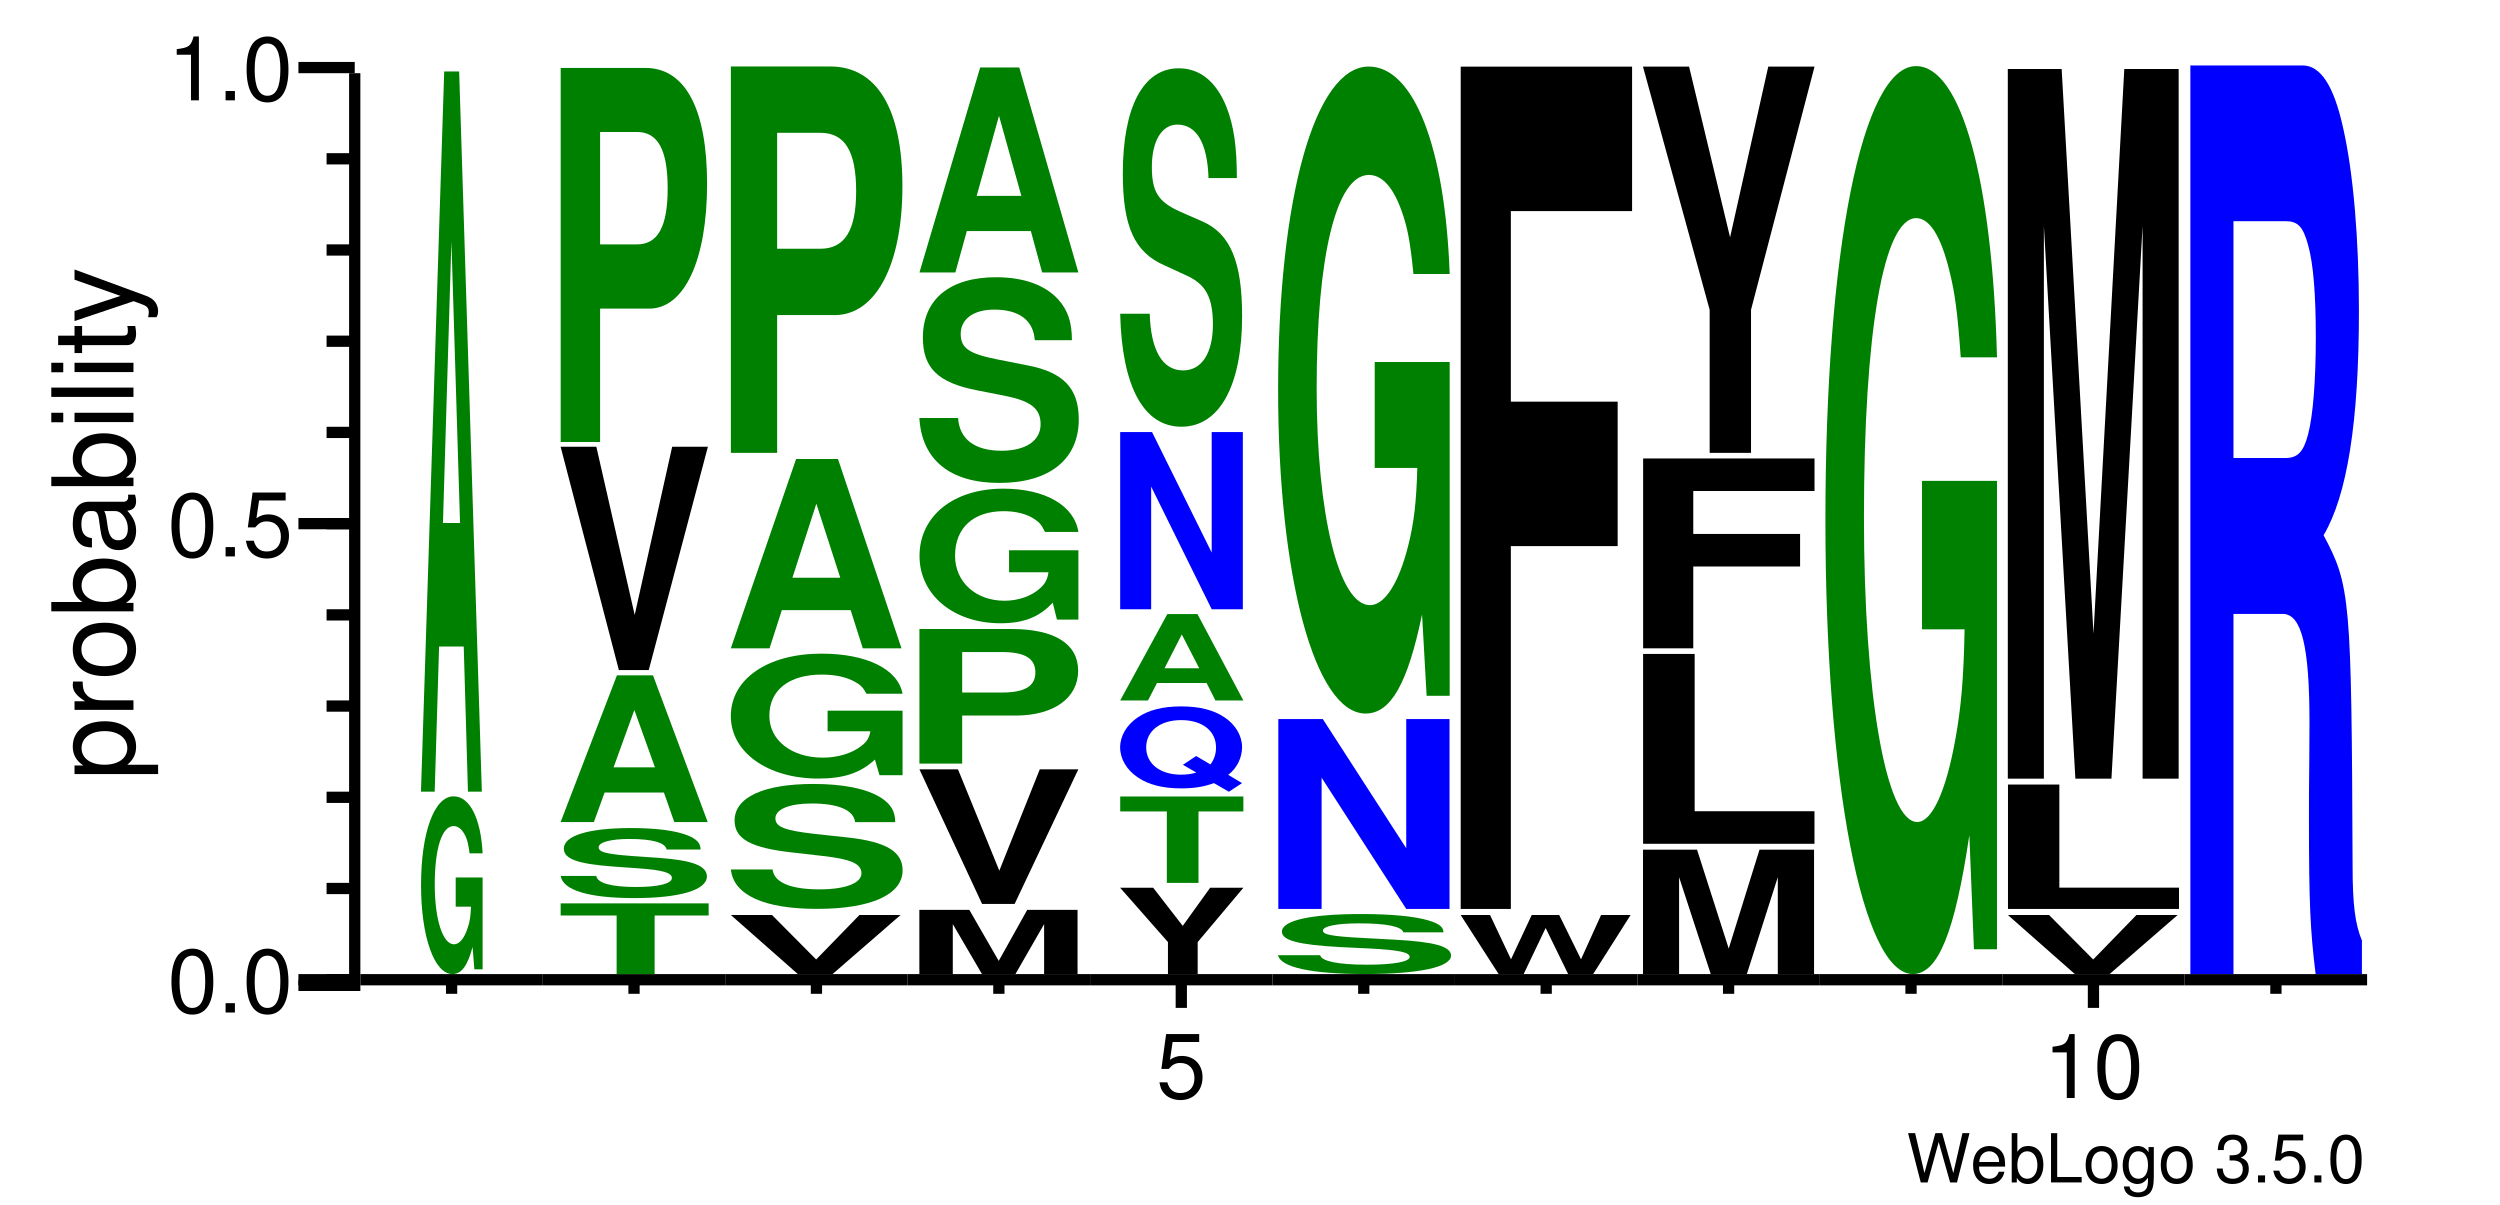 <?xml version="1.0" encoding="UTF-8"?>
<svg xmlns="http://www.w3.org/2000/svg" xmlns:xlink="http://www.w3.org/1999/xlink" width="222pt" height="107pt" viewBox="0 0 222 107" version="1.1" style="background: white" >
<defs>
<g>
<symbol overflow="visible" id="glyph0-0">
<path style="stroke:none;" d="M 4.469 0 L 5.578 -4.375 L 4.953 -4.375 L 4.141 -0.828 L 3.156 -4.375 L 2.547 -4.375 L 1.578 -0.828 L 0.75 -4.375 L 0.125 -4.375 L 1.25 0 L 1.859 0 L 2.844 -3.594 L 3.859 0 Z M 4.469 0 "/>
</symbol>
<symbol overflow="visible" id="glyph0-1">
<path style="stroke:none;" d="M 3.078 -1.406 C 3.078 -1.891 3.047 -2.172 2.953 -2.406 C 2.75 -2.922 2.266 -3.234 1.688 -3.234 C 0.797 -3.234 0.234 -2.562 0.234 -1.531 C 0.234 -0.5 0.781 0.141 1.672 0.141 C 2.391 0.141 2.891 -0.266 3.016 -0.953 L 2.516 -0.953 C 2.375 -0.547 2.094 -0.328 1.688 -0.328 C 1.375 -0.328 1.094 -0.469 0.938 -0.734 C 0.812 -0.906 0.766 -1.094 0.766 -1.406 Z M 0.781 -1.812 C 0.812 -2.391 1.172 -2.766 1.672 -2.766 C 2.172 -2.766 2.547 -2.359 2.547 -1.844 C 2.547 -1.844 2.547 -1.828 2.531 -1.812 Z M 0.781 -1.812 "/>
</symbol>
<symbol overflow="visible" id="glyph0-2">
<path style="stroke:none;" d="M 0.328 -4.375 L 0.328 0 L 0.781 0 L 0.781 -0.406 C 1.016 -0.031 1.328 0.141 1.766 0.141 C 2.594 0.141 3.141 -0.547 3.141 -1.578 C 3.141 -2.609 2.625 -3.234 1.797 -3.234 C 1.359 -3.234 1.062 -3.078 0.828 -2.719 L 0.828 -4.375 Z M 1.703 -2.766 C 2.25 -2.766 2.609 -2.281 2.609 -1.531 C 2.609 -0.812 2.25 -0.328 1.703 -0.328 C 1.172 -0.328 0.828 -0.812 0.828 -1.547 C 0.828 -2.281 1.172 -2.766 1.703 -2.766 Z M 1.703 -2.766 "/>
</symbol>
<symbol overflow="visible" id="glyph0-3">
<path style="stroke:none;" d="M 1.031 -4.375 L 0.484 -4.375 L 0.484 0 L 3.203 0 L 3.203 -0.484 L 1.031 -0.484 Z M 1.031 -4.375 "/>
</symbol>
<symbol overflow="visible" id="glyph0-4">
<path style="stroke:none;" d="M 1.625 -3.234 C 0.75 -3.234 0.219 -2.609 0.219 -1.547 C 0.219 -0.484 0.75 0.141 1.641 0.141 C 2.516 0.141 3.062 -0.484 3.062 -1.531 C 3.062 -2.609 2.531 -3.234 1.625 -3.234 Z M 1.641 -2.766 C 2.203 -2.766 2.531 -2.312 2.531 -1.531 C 2.531 -0.797 2.188 -0.328 1.641 -0.328 C 1.078 -0.328 0.734 -0.781 0.734 -1.547 C 0.734 -2.297 1.078 -2.766 1.641 -2.766 Z M 1.641 -2.766 "/>
</symbol>
<symbol overflow="visible" id="glyph0-5">
<path style="stroke:none;" d="M 2.469 -3.141 L 2.469 -2.688 C 2.219 -3.062 1.906 -3.234 1.516 -3.234 C 0.719 -3.234 0.172 -2.531 0.172 -1.516 C 0.172 -1 0.312 -0.578 0.562 -0.281 C 0.797 -0.016 1.141 0.141 1.469 0.141 C 1.859 0.141 2.141 -0.031 2.422 -0.422 L 2.422 -0.266 C 2.422 0.156 2.375 0.422 2.25 0.594 C 2.109 0.781 1.859 0.891 1.547 0.891 C 1.312 0.891 1.109 0.828 0.984 0.719 C 0.859 0.625 0.812 0.547 0.781 0.359 L 0.281 0.359 C 0.328 0.953 0.797 1.312 1.531 1.312 C 2 1.312 2.406 1.156 2.609 0.906 C 2.844 0.625 2.938 0.219 2.938 -0.516 L 2.938 -3.141 Z M 1.562 -2.766 C 2.109 -2.766 2.422 -2.312 2.422 -1.531 C 2.422 -0.781 2.094 -0.328 1.578 -0.328 C 1.031 -0.328 0.703 -0.781 0.703 -1.547 C 0.703 -2.297 1.031 -2.766 1.562 -2.766 Z M 1.562 -2.766 "/>
</symbol>
<symbol overflow="visible" id="glyph0-6">
<path style="stroke:none;" d=""/>
</symbol>
<symbol overflow="visible" id="glyph0-7">
<path style="stroke:none;" d="M 1.328 -1.953 L 1.609 -1.953 C 2.203 -1.953 2.5 -1.688 2.5 -1.188 C 2.5 -0.641 2.172 -0.328 1.609 -0.328 C 1.031 -0.328 0.75 -0.625 0.719 -1.234 L 0.188 -1.234 C 0.219 -0.891 0.281 -0.672 0.375 -0.484 C 0.594 -0.078 1.016 0.141 1.594 0.141 C 2.469 0.141 3.031 -0.391 3.031 -1.188 C 3.031 -1.734 2.828 -2.031 2.312 -2.203 C 2.719 -2.359 2.906 -2.656 2.906 -3.078 C 2.906 -3.812 2.422 -4.25 1.609 -4.25 C 0.75 -4.25 0.297 -3.781 0.281 -2.875 L 0.812 -2.875 C 0.812 -3.141 0.844 -3.281 0.906 -3.406 C 1.031 -3.641 1.297 -3.797 1.625 -3.797 C 2.094 -3.797 2.375 -3.516 2.375 -3.062 C 2.375 -2.766 2.266 -2.594 2.031 -2.484 C 1.891 -2.438 1.703 -2.406 1.328 -2.406 Z M 1.328 -1.953 "/>
</symbol>
<symbol overflow="visible" id="glyph0-8">
<path style="stroke:none;" d="M 1.141 -0.625 L 0.516 -0.625 L 0.516 0 L 1.141 0 Z M 1.141 -0.625 "/>
</symbol>
<symbol overflow="visible" id="glyph0-9">
<path style="stroke:none;" d="M 2.859 -4.25 L 0.656 -4.25 L 0.344 -1.938 L 0.828 -1.938 C 1.078 -2.234 1.281 -2.328 1.609 -2.328 C 2.172 -2.328 2.531 -1.938 2.531 -1.312 C 2.531 -0.703 2.188 -0.328 1.609 -0.328 C 1.141 -0.328 0.859 -0.562 0.734 -1.047 L 0.203 -1.047 C 0.281 -0.703 0.344 -0.531 0.469 -0.375 C 0.703 -0.047 1.141 0.141 1.625 0.141 C 2.484 0.141 3.078 -0.484 3.078 -1.391 C 3.078 -2.219 2.516 -2.797 1.703 -2.797 C 1.406 -2.797 1.156 -2.719 0.922 -2.547 L 1.094 -3.734 L 2.859 -3.734 Z M 2.859 -4.25 "/>
</symbol>
<symbol overflow="visible" id="glyph0-10">
<path style="stroke:none;" d="M 1.656 -4.25 C 1.25 -4.25 0.891 -4.078 0.672 -3.781 C 0.391 -3.406 0.266 -2.844 0.266 -2.062 C 0.266 -0.625 0.734 0.141 1.656 0.141 C 2.547 0.141 3.047 -0.625 3.047 -2.016 C 3.047 -2.844 2.906 -3.406 2.625 -3.781 C 2.406 -4.094 2.047 -4.25 1.656 -4.25 Z M 1.656 -3.781 C 2.219 -3.781 2.5 -3.203 2.5 -2.062 C 2.5 -0.859 2.219 -0.297 1.641 -0.297 C 1.078 -0.297 0.797 -0.891 0.797 -2.047 C 0.797 -3.219 1.078 -3.781 1.656 -3.781 Z M 1.656 -3.781 "/>
</symbol>
<symbol overflow="visible" id="glyph1-0">
<path style="stroke:none;" d="M 2.203 -5.672 C 1.672 -5.672 1.188 -5.438 0.891 -5.047 C 0.531 -4.547 0.344 -3.797 0.344 -2.75 C 0.344 -0.828 0.984 0.188 2.203 0.188 C 3.406 0.188 4.062 -0.828 4.062 -2.703 C 4.062 -3.797 3.875 -4.531 3.5 -5.047 C 3.203 -5.453 2.734 -5.672 2.203 -5.672 Z M 2.203 -5.047 C 2.953 -5.047 3.344 -4.281 3.344 -2.766 C 3.344 -1.156 2.969 -0.406 2.188 -0.406 C 1.438 -0.406 1.062 -1.188 1.062 -2.734 C 1.062 -4.281 1.438 -5.047 2.203 -5.047 Z M 2.203 -5.047 "/>
</symbol>
<symbol overflow="visible" id="glyph1-1">
<path style="stroke:none;" d="M 1.531 -0.828 L 0.703 -0.828 L 0.703 0 L 1.531 0 Z M 1.531 -0.828 "/>
</symbol>
<symbol overflow="visible" id="glyph1-2">
<path style="stroke:none;" d="M 3.812 -5.672 L 0.875 -5.672 L 0.453 -2.578 L 1.109 -2.578 C 1.438 -2.969 1.703 -3.109 2.141 -3.109 C 2.906 -3.109 3.391 -2.594 3.391 -1.75 C 3.391 -0.938 2.906 -0.438 2.141 -0.438 C 1.531 -0.438 1.156 -0.75 0.984 -1.391 L 0.281 -1.391 C 0.375 -0.922 0.453 -0.703 0.625 -0.5 C 0.938 -0.062 1.516 0.188 2.156 0.188 C 3.297 0.188 4.109 -0.641 4.109 -1.844 C 4.109 -2.969 3.359 -3.734 2.266 -3.734 C 1.875 -3.734 1.547 -3.625 1.219 -3.391 L 1.453 -4.969 L 3.812 -4.969 Z M 3.812 -5.672 "/>
</symbol>
<symbol overflow="visible" id="glyph1-3">
<path style="stroke:none;" d="M 2.078 -4.047 L 2.078 0 L 2.781 0 L 2.781 -5.672 L 2.312 -5.672 C 2.062 -4.797 1.906 -4.688 0.812 -4.547 L 0.812 -4.047 Z M 2.078 -4.047 "/>
</symbol>
<symbol overflow="visible" id="glyph2-0">
<path style="stroke:none;" d="M 2.188 -0.547 L 2.188 -1.375 L -0.547 -1.375 C -0.016 -1.812 0.234 -2.312 0.234 -2.984 C 0.234 -4.344 -0.859 -5.234 -2.531 -5.234 C -4.297 -5.234 -5.391 -4.375 -5.391 -2.984 C -5.391 -2.266 -5.062 -1.703 -4.453 -1.312 L -5.234 -1.312 L -5.234 -0.547 Z M -4.609 -2.844 C -4.609 -3.766 -3.797 -4.359 -2.547 -4.359 C -1.359 -4.359 -0.547 -3.75 -0.547 -2.844 C -0.547 -1.953 -1.344 -1.375 -2.578 -1.375 C -3.812 -1.375 -4.609 -1.953 -4.609 -2.844 Z M -4.609 -2.844 "/>
</symbol>
<symbol overflow="visible" id="glyph2-1">
<path style="stroke:none;" d="M -5.234 -0.688 L 0 -0.688 L 0 -1.531 L -2.719 -1.531 C -3.469 -1.531 -3.953 -1.719 -4.25 -2.125 C -4.438 -2.375 -4.5 -2.625 -4.516 -3.203 L -5.359 -3.203 C -5.375 -3.062 -5.391 -3 -5.391 -2.891 C -5.391 -2.344 -5.062 -1.938 -4.297 -1.453 L -5.234 -1.453 Z M -5.234 -0.688 "/>
</symbol>
<symbol overflow="visible" id="glyph2-2">
<path style="stroke:none;" d="M -5.391 -2.719 C -5.391 -1.25 -4.344 -0.359 -2.578 -0.359 C -0.812 -0.359 0.234 -1.234 0.234 -2.734 C 0.234 -4.203 -0.812 -5.094 -2.547 -5.094 C -4.344 -5.094 -5.391 -4.234 -5.391 -2.719 Z M -4.625 -2.734 C -4.625 -3.672 -3.844 -4.234 -2.547 -4.234 C -1.312 -4.234 -0.547 -3.656 -0.547 -2.734 C -0.547 -1.797 -1.312 -1.234 -2.578 -1.234 C -3.844 -1.234 -4.625 -1.797 -4.625 -2.734 Z M -4.625 -2.734 "/>
</symbol>
<symbol overflow="visible" id="glyph2-3">
<path style="stroke:none;" d="M -7.297 -0.547 L 0 -0.547 L 0 -1.297 L -0.672 -1.297 C -0.062 -1.688 0.234 -2.219 0.234 -2.953 C 0.234 -4.328 -0.906 -5.234 -2.641 -5.234 C -4.344 -5.234 -5.391 -4.375 -5.391 -2.984 C -5.391 -2.266 -5.125 -1.766 -4.531 -1.375 L -7.297 -1.375 Z M -4.609 -2.828 C -4.609 -3.766 -3.797 -4.359 -2.547 -4.359 C -1.359 -4.359 -0.547 -3.734 -0.547 -2.828 C -0.547 -1.953 -1.344 -1.375 -2.578 -1.375 C -3.812 -1.375 -4.609 -1.953 -4.609 -2.828 Z M -4.609 -2.828 "/>
</symbol>
<symbol overflow="visible" id="glyph2-4">
<path style="stroke:none;" d="M -0.484 -5.344 C -0.469 -5.266 -0.469 -5.219 -0.469 -5.172 C -0.469 -4.875 -0.625 -4.719 -0.875 -4.719 L -3.953 -4.719 C -4.891 -4.719 -5.391 -4.047 -5.391 -2.75 C -5.391 -1.984 -5.172 -1.359 -4.781 -1.016 C -4.516 -0.766 -4.203 -0.672 -3.688 -0.656 L -3.688 -1.484 C -4.328 -1.562 -4.625 -1.938 -4.625 -2.719 C -4.625 -3.469 -4.344 -3.891 -3.844 -3.891 L -3.625 -3.891 C -3.266 -3.891 -3.125 -3.688 -3.047 -3.016 C -2.891 -1.844 -2.844 -1.656 -2.719 -1.344 C -2.469 -0.734 -2 -0.422 -1.312 -0.422 C -0.375 -0.422 0.234 -1.078 0.234 -2.141 C 0.234 -2.797 0 -3.328 -0.547 -3.922 C -0.016 -3.984 0.234 -4.234 0.234 -4.781 C 0.234 -4.953 0.203 -5.078 0.141 -5.344 Z M -1.656 -3.891 C -1.375 -3.891 -1.203 -3.812 -0.969 -3.562 C -0.656 -3.219 -0.5 -2.812 -0.5 -2.312 C -0.5 -1.672 -0.812 -1.297 -1.344 -1.297 C -1.891 -1.297 -2.172 -1.656 -2.297 -2.547 C -2.422 -3.438 -2.453 -3.609 -2.594 -3.891 Z M -1.656 -3.891 "/>
</symbol>
<symbol overflow="visible" id="glyph2-5">
<path style="stroke:none;" d="M -5.234 -1.5 L -5.234 -0.672 L 0 -0.672 L 0 -1.5 Z M -7.297 -1.5 L -7.297 -0.656 L -6.234 -0.656 L -6.234 -1.5 Z M -7.297 -1.5 "/>
</symbol>
<symbol overflow="visible" id="glyph2-6">
<path style="stroke:none;" d="M -7.297 -1.516 L -7.297 -0.688 L 0 -0.688 L 0 -1.516 Z M -7.297 -1.516 "/>
</symbol>
<symbol overflow="visible" id="glyph2-7">
<path style="stroke:none;" d="M -5.234 -2.547 L -5.234 -1.688 L -6.688 -1.688 L -6.688 -0.844 L -5.234 -0.844 L -5.234 -0.141 L -4.562 -0.141 L -4.562 -0.844 L -0.594 -0.844 C -0.062 -0.844 0.234 -1.203 0.234 -1.859 C 0.234 -2.062 0.203 -2.266 0.156 -2.547 L -0.547 -2.547 C -0.516 -2.438 -0.5 -2.297 -0.5 -2.141 C -0.5 -1.781 -0.594 -1.688 -0.969 -1.688 L -4.562 -1.688 L -4.562 -2.547 Z M -5.234 -2.547 "/>
</symbol>
<symbol overflow="visible" id="glyph2-8">
<path style="stroke:none;" d="M -5.234 -3.875 L -1.156 -2.438 L -5.234 -1.094 L -5.234 -0.203 L 0.016 -1.969 L 0.844 -1.656 C 1.219 -1.516 1.359 -1.328 1.359 -0.984 C 1.359 -0.859 1.344 -0.719 1.297 -0.547 L 2.047 -0.547 C 2.141 -0.703 2.188 -0.875 2.188 -1.094 C 2.188 -1.375 2.094 -1.656 1.938 -1.875 C 1.734 -2.141 1.516 -2.297 1.094 -2.453 L -5.234 -4.781 Z M -5.234 -3.875 "/>
</symbol>
<symbol overflow="visible" id="glyph3-0">
<path style="stroke:none;" d="M 5.812 -8.109 L 3.422 -8.109 L 3.422 -5.516 L 4.781 -5.516 C 4.75 -4.672 4.672 -4.156 4.484 -3.625 C 4.188 -2.703 3.75 -2.172 3.266 -2.172 C 2.281 -2.172 1.562 -4.359 1.562 -7.469 C 1.562 -10.703 2.203 -12.672 3.234 -12.672 C 3.656 -12.672 4.016 -12.359 4.297 -11.766 C 4.469 -11.391 4.547 -11.031 4.656 -10.25 L 5.812 -10.25 C 5.656 -13.359 4.672 -15.312 3.234 -15.312 C 1.516 -15.312 0.344 -12.109 0.344 -7.422 C 0.344 -2.859 1.516 0.469 3.125 0.469 C 3.938 0.469 4.469 -0.25 4.922 -1.938 L 5.078 0.047 L 5.812 0.047 Z M 5.812 -8.109 "/>
</symbol>
<symbol overflow="visible" id="glyph4-0">
<path style="stroke:none;" d="M 4 -12.891 L 4.375 0 L 5.609 0 L 3.594 -63.953 L 2.266 -63.953 L 0.203 0 L 1.422 0 L 1.812 -12.891 Z M 3.672 -23.859 L 2.156 -23.859 L 2.906 -48.875 Z M 3.672 -23.859 "/>
</symbol>
<symbol overflow="visible" id="glyph5-0">
<path style="stroke:none;" d="M 8.656 -5.203 L 13.453 -5.203 L 13.453 -6.281 L 0.312 -6.281 L 0.312 -5.203 L 5.281 -5.203 L 5.281 0 L 8.656 0 Z M 8.656 -5.203 "/>
</symbol>
<symbol overflow="visible" id="glyph6-0">
<path style="stroke:none;" d="M 13.109 -4.125 C 13.109 -4.672 12.797 -5.031 12.016 -5.359 C 10.953 -5.797 9.203 -6.031 6.938 -6.031 C 3.156 -6.031 0.969 -5.359 0.969 -4.203 C 0.969 -3.281 2.203 -2.844 5.406 -2.609 L 7.609 -2.453 C 9.766 -2.297 10.562 -2.062 10.562 -1.594 C 10.562 -1.094 9.359 -0.797 7.391 -0.797 C 5.188 -0.797 3.953 -1.141 3.844 -1.781 L 0.688 -1.781 C 0.891 -0.5 3.203 0.188 7.219 0.188 C 11.281 0.188 13.672 -0.531 13.672 -1.734 C 13.672 -2.672 12.422 -3.156 9.516 -3.375 L 7.047 -3.547 C 4.734 -3.719 4.062 -3.891 4.062 -4.328 C 4.062 -4.766 5.125 -5.062 6.781 -5.062 C 8.844 -5.062 9.984 -4.734 10.094 -4.125 Z M 13.109 -4.125 "/>
</symbol>
<symbol overflow="visible" id="glyph7-0">
<path style="stroke:none;" d="M 9.672 -2.625 L 10.594 0 L 13.562 0 L 8.703 -13.031 L 5.5 -13.031 L 0.5 0 L 3.453 0 L 4.406 -2.625 Z M 8.875 -4.859 L 5.203 -4.859 L 7.047 -9.953 Z M 8.875 -4.859 "/>
</symbol>
<symbol overflow="visible" id="glyph8-0">
<path style="stroke:none;" d="M 8.328 0 L 13.578 -19.828 L 10.406 -19.828 L 7.078 -4.891 L 3.672 -19.828 L 0.5 -19.828 L 5.672 0 Z M 8.328 0 "/>
</symbol>
<symbol overflow="visible" id="glyph9-0">
<path style="stroke:none;" d="M 5.281 -11.844 L 9.641 -11.844 C 12.781 -11.844 14.781 -16.188 14.781 -22.922 C 14.781 -29.578 12.844 -33.219 9.297 -33.219 L 1.781 -33.219 L 1.781 0 L 5.281 0 Z M 5.281 -17.547 L 5.281 -27.531 L 8.547 -27.531 C 10.422 -27.531 11.281 -25.938 11.281 -22.516 C 11.281 -19.141 10.422 -17.547 8.547 -17.547 Z M 5.281 -17.547 "/>
</symbol>
<symbol overflow="visible" id="glyph10-0">
<path style="stroke:none;" d="M 9.609 0 L 15.656 -5.25 L 12 -5.25 L 8.156 -1.297 L 4.234 -5.25 L 0.578 -5.25 L 6.531 0 Z M 9.609 0 "/>
</symbol>
<symbol overflow="visible" id="glyph11-0">
<path style="stroke:none;" d="M 15.406 -7.375 C 15.406 -8.344 15.016 -8.984 14.109 -9.562 C 12.859 -10.344 10.812 -10.766 8.141 -10.766 C 3.703 -10.766 1.141 -9.578 1.141 -7.516 C 1.141 -5.875 2.594 -5.078 6.344 -4.672 L 8.938 -4.375 C 11.469 -4.094 12.406 -3.688 12.406 -2.828 C 12.406 -1.953 10.984 -1.406 8.672 -1.406 C 6.094 -1.406 4.641 -2.031 4.516 -3.172 L 0.812 -3.172 C 1.047 -0.906 3.75 0.328 8.469 0.328 C 13.25 0.328 16.062 -0.938 16.062 -3.094 C 16.062 -4.766 14.594 -5.641 11.172 -6.016 L 8.266 -6.328 C 5.562 -6.641 4.766 -6.953 4.766 -7.719 C 4.766 -8.516 6.016 -9.031 7.969 -9.031 C 10.375 -9.031 11.719 -8.438 11.844 -7.375 Z M 15.406 -7.375 "/>
</symbol>
<symbol overflow="visible" id="glyph12-0">
<path style="stroke:none;" d="M 16.203 -5.703 L 9.547 -5.703 L 9.547 -3.875 L 13.344 -3.875 C 13.25 -3.281 13.016 -2.922 12.516 -2.547 C 11.688 -1.906 10.438 -1.531 9.125 -1.531 C 6.359 -1.531 4.375 -3.062 4.375 -5.25 C 4.375 -7.531 6.125 -8.906 9.031 -8.906 C 10.219 -8.906 11.219 -8.688 11.969 -8.266 C 12.453 -8 12.703 -7.766 13 -7.203 L 16.203 -7.203 C 15.797 -9.391 13.016 -10.766 9 -10.766 C 4.219 -10.766 0.953 -8.516 0.953 -5.219 C 0.953 -2 4.234 0.328 8.734 0.328 C 10.969 0.328 12.469 -0.172 13.75 -1.359 L 14.156 0.031 L 16.203 0.031 Z M 16.203 -5.703 "/>
</symbol>
<symbol overflow="visible" id="glyph13-0">
<path style="stroke:none;" d="M 11.219 -3.391 L 12.297 0 L 15.734 0 L 10.094 -16.812 L 6.375 -16.812 L 0.578 0 L 4.016 0 L 5.109 -3.391 Z M 10.297 -6.266 L 6.047 -6.266 L 8.172 -12.844 Z M 10.297 -6.266 "/>
</symbol>
<symbol overflow="visible" id="glyph14-0">
<path style="stroke:none;" d="M 6.188 -12.234 L 11.297 -12.234 C 14.953 -12.234 17.312 -16.703 17.312 -23.672 C 17.312 -30.547 15.047 -34.312 10.891 -34.312 L 2.078 -34.312 L 2.078 0 L 6.188 0 Z M 6.188 -18.125 L 6.188 -28.422 L 10.016 -28.422 C 12.203 -28.422 13.203 -26.781 13.203 -23.25 C 13.203 -19.766 12.203 -18.125 10.016 -18.125 Z M 6.188 -18.125 "/>
</symbol>
<symbol overflow="visible" id="glyph15-0">
<path style="stroke:none;" d="M 4.266 -4.438 L 6.859 0 L 9.828 0 L 12.375 -4.438 L 12.375 0 L 15.344 0 L 15.344 -5.703 L 10.875 -5.703 L 8.344 -1.172 L 5.734 -5.703 L 1.297 -5.703 L 1.297 0 L 4.266 0 Z M 4.266 -4.438 "/>
</symbol>
<symbol overflow="visible" id="glyph16-0">
<path style="stroke:none;" d="M 9 0 L 14.656 -11.953 L 11.234 -11.953 L 7.641 -2.953 L 3.969 -11.953 L 0.547 -11.953 L 6.109 0 Z M 9 0 "/>
</symbol>
<symbol overflow="visible" id="glyph17-0">
<path style="stroke:none;" d="M 5.719 -4.266 L 10.453 -4.266 C 13.844 -4.266 16.016 -5.812 16.016 -8.25 C 16.016 -10.641 13.922 -11.953 10.078 -11.953 L 1.922 -11.953 L 1.922 0 L 5.719 0 Z M 5.719 -6.312 L 5.719 -9.906 L 9.266 -9.906 C 11.297 -9.906 12.219 -9.328 12.219 -8.094 C 12.219 -6.891 11.297 -6.312 9.266 -6.312 Z M 5.719 -6.312 "/>
</symbol>
<symbol overflow="visible" id="glyph18-0">
<path style="stroke:none;" d="M 15 -6.125 L 8.844 -6.125 L 8.844 -4.172 L 12.344 -4.172 C 12.25 -3.531 12.047 -3.141 11.578 -2.734 C 10.828 -2.047 9.656 -1.641 8.438 -1.641 C 5.891 -1.641 4.047 -3.297 4.047 -5.641 C 4.047 -8.109 5.672 -9.594 8.359 -9.594 C 9.453 -9.594 10.375 -9.359 11.078 -8.906 C 11.516 -8.625 11.75 -8.359 12.031 -7.75 L 15 -7.75 C 14.625 -10.109 12.047 -11.594 8.328 -11.594 C 3.906 -11.594 0.891 -9.172 0.891 -5.609 C 0.891 -2.156 3.922 0.359 8.078 0.359 C 10.141 0.359 11.531 -0.188 12.719 -1.469 L 13.094 0.031 L 15 0.031 Z M 15 -6.125 "/>
</symbol>
<symbol overflow="visible" id="glyph19-0">
<path style="stroke:none;" d="M 14.297 -12.125 C 14.297 -13.719 13.938 -14.781 13.094 -15.734 C 11.938 -17.016 10.031 -17.719 7.562 -17.719 C 3.438 -17.719 1.062 -15.75 1.062 -12.359 C 1.062 -9.656 2.406 -8.344 5.891 -7.672 L 8.281 -7.203 C 10.641 -6.734 11.516 -6.078 11.516 -4.656 C 11.516 -3.203 10.203 -2.312 8.047 -2.312 C 5.656 -2.312 4.312 -3.344 4.188 -5.219 L 0.75 -5.219 C 0.969 -1.484 3.484 0.547 7.859 0.547 C 12.297 0.547 14.906 -1.547 14.906 -5.094 C 14.906 -7.844 13.547 -9.281 10.359 -9.891 L 7.672 -10.422 C 5.156 -10.922 4.422 -11.422 4.422 -12.688 C 4.422 -14.016 5.578 -14.844 7.391 -14.844 C 9.625 -14.844 10.875 -13.891 11 -12.125 Z M 14.297 -12.125 "/>
</symbol>
<symbol overflow="visible" id="glyph20-0">
<path style="stroke:none;" d="M 10.438 -3.672 L 11.438 0 L 14.656 0 L 9.406 -18.203 L 5.938 -18.203 L 0.547 0 L 3.734 0 L 4.75 -3.672 Z M 9.594 -6.797 L 5.625 -6.797 L 7.609 -13.906 Z M 9.594 -6.797 "/>
</symbol>
<symbol overflow="visible" id="glyph21-0">
<path style="stroke:none;" d="M 7.359 -2.844 L 11.422 -7.672 L 8.469 -7.672 L 6.031 -4.281 L 3.406 -7.672 L 0.469 -7.672 L 4.719 -2.844 L 4.719 0 L 7.359 0 Z M 7.359 -2.844 "/>
</symbol>
<symbol overflow="visible" id="glyph22-0">
<path style="stroke:none;" d="M 7.219 -6.344 L 11.203 -6.344 L 11.203 -7.672 L 0.266 -7.672 L 0.266 -6.344 L 4.406 -6.344 L 4.406 0 L 7.219 0 Z M 7.219 -6.344 "/>
</symbol>
<symbol overflow="visible" id="glyph23-0">
<path style="stroke:none;" d="M 10.25 -0.984 C 11.016 -1.547 11.484 -2.5 11.484 -3.438 C 11.484 -4.453 10.906 -5.438 9.922 -6.094 C 8.938 -6.75 7.688 -7.062 6.078 -7.062 C 4.469 -7.062 3.203 -6.75 2.234 -6.094 C 1.25 -5.438 0.656 -4.453 0.656 -3.422 C 0.656 -2.391 1.25 -1.406 2.234 -0.75 C 3.203 -0.094 4.484 0.219 6.078 0.219 C 7.234 0.219 8.094 0.078 8.984 -0.25 L 10.312 0.516 L 11.484 -0.25 Z M 7.406 -2.656 L 6.234 -1.875 L 7.422 -1.188 C 7.062 -1.062 6.547 -1 6.062 -1 C 4.203 -1 2.969 -1.969 2.969 -3.422 C 2.969 -4.875 4.203 -5.844 6.078 -5.844 C 7.953 -5.844 9.172 -4.891 9.172 -3.406 C 9.172 -2.844 9 -2.328 8.672 -1.906 Z M 7.406 -2.656 "/>
</symbol>
<symbol overflow="visible" id="glyph24-0">
<path style="stroke:none;" d="M 8.094 -1.547 L 8.875 0 L 11.359 0 L 7.281 -7.672 L 4.609 -7.672 L 0.422 0 L 2.891 0 L 3.688 -1.547 Z M 7.438 -2.859 L 4.359 -2.859 L 5.891 -5.859 Z M 7.438 -2.859 "/>
</symbol>
<symbol overflow="visible" id="glyph25-0">
<path style="stroke:none;" d="M 9.375 0 L 12.141 0 L 12.141 -15.734 L 9.375 -15.734 L 9.375 -5.031 L 4.078 -15.734 L 1.25 -15.734 L 1.25 0 L 4 0 L 4 -10.891 Z M 9.375 0 "/>
</symbol>
<symbol overflow="visible" id="glyph26-0">
<path style="stroke:none;" d="M 10.938 -21.125 C 10.938 -23.906 10.672 -25.75 10.031 -27.406 C 9.141 -29.656 7.688 -30.875 5.781 -30.875 C 2.625 -30.875 0.812 -27.453 0.812 -21.531 C 0.812 -16.828 1.844 -14.531 4.516 -13.375 L 6.344 -12.531 C 8.156 -11.75 8.812 -10.578 8.812 -8.125 C 8.812 -5.578 7.812 -4.047 6.172 -4.047 C 4.328 -4.047 3.297 -5.828 3.203 -9.078 L 0.578 -9.078 C 0.734 -2.578 2.672 0.953 6.016 0.953 C 9.406 0.953 11.406 -2.703 11.406 -8.875 C 11.406 -13.656 10.375 -16.156 7.938 -17.25 L 5.875 -18.156 C 3.953 -19.031 3.391 -19.906 3.391 -22.125 C 3.391 -24.406 4.266 -25.875 5.656 -25.875 C 7.375 -25.875 8.328 -24.203 8.422 -21.125 Z M 10.938 -21.125 "/>
</symbol>
<symbol overflow="visible" id="glyph27-0">
<path style="stroke:none;" d="M 15.5 -3.547 C 15.5 -4.016 15.125 -4.312 14.203 -4.594 C 12.953 -4.969 10.891 -5.172 8.203 -5.172 C 3.734 -5.172 1.156 -4.609 1.156 -3.609 C 1.156 -2.828 2.609 -2.438 6.391 -2.234 L 9 -2.109 C 11.547 -1.969 12.5 -1.781 12.5 -1.359 C 12.5 -0.938 11.062 -0.672 8.734 -0.672 C 6.125 -0.672 4.672 -0.984 4.547 -1.516 L 0.812 -1.516 C 1.047 -0.438 3.781 0.156 8.531 0.156 C 13.328 0.156 16.172 -0.453 16.172 -1.484 C 16.172 -2.297 14.688 -2.703 11.234 -2.891 L 8.328 -3.047 C 5.594 -3.188 4.797 -3.344 4.797 -3.703 C 4.797 -4.094 6.047 -4.344 8.016 -4.344 C 10.453 -4.344 11.797 -4.062 11.938 -3.547 Z M 15.5 -3.547 "/>
</symbol>
<symbol overflow="visible" id="glyph28-0">
<path style="stroke:none;" d="M 13.109 0 L 16.953 0 L 16.953 -16.859 L 13.109 -16.859 L 13.109 -5.391 L 5.703 -16.859 L 1.75 -16.859 L 1.75 0 L 5.594 0 L 5.594 -11.656 Z M 13.109 0 "/>
</symbol>
<symbol overflow="visible" id="glyph29-0">
<path style="stroke:none;" d="M 16.188 -29.484 L 9.531 -29.484 L 9.531 -20.078 L 13.312 -20.078 C 13.234 -17 13 -15.109 12.5 -13.156 C 11.672 -9.859 10.422 -7.891 9.109 -7.891 C 6.359 -7.891 4.375 -15.875 4.375 -27.141 C 4.375 -38.953 6.125 -46.094 9.016 -46.094 C 10.203 -46.094 11.203 -44.969 11.953 -42.797 C 12.438 -41.438 12.688 -40.156 12.969 -37.297 L 16.188 -37.297 C 15.781 -48.578 13 -55.719 9 -55.719 C 4.219 -55.719 0.953 -44.062 0.953 -27 C 0.953 -10.375 4.234 1.734 8.719 1.734 C 10.953 1.734 12.453 -0.906 13.734 -7.062 L 14.141 0.156 L 16.188 0.156 Z M 16.188 -29.484 "/>
</symbol>
<symbol overflow="visible" id="glyph30-0">
<path style="stroke:none;" d="M 11.984 0 L 15.312 -5.25 L 12.688 -5.25 L 10.906 -1.312 L 8.969 -5.25 L 6.531 -5.25 L 4.688 -1.312 L 2.828 -5.25 L 0.219 -5.25 L 3.594 0 L 5.812 0 L 7.766 -4.094 L 9.766 0 Z M 11.984 0 "/>
</symbol>
<symbol overflow="visible" id="glyph31-0">
<path style="stroke:none;" d="M 6.656 -32.219 L 16.141 -32.219 L 16.141 -45.047 L 6.656 -45.047 L 6.656 -61.969 L 17.422 -61.969 L 17.422 -74.797 L 2.203 -74.797 L 2.203 0 L 6.656 0 Z M 6.656 -32.219 "/>
</symbol>
<symbol overflow="visible" id="glyph32-0">
<path style="stroke:none;" d="M 4.609 -8.609 L 7.422 0 L 10.625 0 L 13.375 -8.609 L 13.375 0 L 16.594 0 L 16.594 -11.047 L 11.75 -11.047 L 9.016 -2.266 L 6.203 -11.047 L 1.406 -11.047 L 1.406 0 L 4.609 0 Z M 4.609 -8.609 "/>
</symbol>
<symbol overflow="visible" id="glyph33-0">
<path style="stroke:none;" d="M 7.016 -16.859 L 2.438 -16.859 L 2.438 0 L 17.656 0 L 17.656 -2.891 L 7.016 -2.891 Z M 7.016 -16.859 "/>
</symbol>
<symbol overflow="visible" id="glyph34-0">
<path style="stroke:none;" d="M 6.656 -7.266 L 16.141 -7.266 L 16.141 -10.156 L 6.656 -10.156 L 6.656 -13.969 L 17.422 -13.969 L 17.422 -16.859 L 2.203 -16.859 L 2.203 0 L 6.656 0 Z M 6.656 -7.266 "/>
</symbol>
<symbol overflow="visible" id="glyph35-0">
<path style="stroke:none;" d="M 10.25 -12.703 L 15.891 -34.297 L 11.781 -34.297 L 8.391 -19.141 L 4.75 -34.297 L 0.656 -34.297 L 6.578 -12.703 L 6.578 0 L 10.25 0 Z M 10.25 -12.703 "/>
</symbol>
<symbol overflow="visible" id="glyph36-0">
<path style="stroke:none;" d="M 16.188 -41.375 L 9.531 -41.375 L 9.531 -28.188 L 13.312 -28.188 C 13.234 -23.859 13 -21.219 12.5 -18.469 C 11.672 -13.828 10.422 -11.078 9.109 -11.078 C 6.359 -11.078 4.375 -22.266 4.375 -38.109 C 4.375 -54.672 6.125 -64.703 9.016 -64.703 C 10.203 -64.703 11.203 -63.109 11.953 -60.062 C 12.438 -58.156 12.688 -56.359 12.969 -52.344 L 16.188 -52.344 C 15.781 -68.188 13 -78.203 9 -78.203 C 4.219 -78.203 0.953 -61.844 0.953 -37.891 C 0.953 -14.562 4.234 2.422 8.719 2.422 C 10.953 2.422 12.453 -1.266 13.734 -9.922 L 14.141 0.219 L 16.188 0.219 Z M 16.188 -41.375 "/>
</symbol>
<symbol overflow="visible" id="glyph37-0">
<path style="stroke:none;" d="M 7 -11.047 L 2.438 -11.047 L 2.438 0 L 17.625 0 L 17.625 -1.891 L 7 -1.891 Z M 7 -11.047 "/>
</symbol>
<symbol overflow="visible" id="glyph38-0">
<path style="stroke:none;" d="M 4.609 -49.094 L 7.406 0 L 10.609 0 L 13.375 -49.094 L 13.375 0 L 16.578 0 L 16.578 -63.016 L 11.75 -63.016 L 9.016 -12.875 L 6.188 -63.016 L 1.406 -63.016 L 1.406 0 L 4.609 0 Z M 4.609 -49.094 "/>
</symbol>
<symbol overflow="visible" id="glyph39-0">
<path style="stroke:none;" d="M 5.875 -31.984 L 10.25 -31.984 C 11.922 -31.984 12.625 -29.109 12.625 -22.359 C 12.625 -21.688 12.625 -20.594 12.609 -19.156 C 12.578 -17.047 12.578 -15.047 12.578 -13.828 C 12.578 -6.312 12.688 -3.875 13.172 0 L 17.281 0 L 17.281 -2.984 C 16.688 -4.422 16.453 -6.094 16.453 -9.625 C 16.359 -33.422 16.25 -34.531 13.875 -38.969 C 15.969 -42.5 17.016 -49.031 17.016 -58.891 C 17.016 -65.312 16.516 -71.172 15.609 -75.156 C 14.781 -78.922 13.594 -80.688 12.016 -80.688 L 2.047 -80.688 L 2.047 0 L 5.875 0 Z M 5.875 -45.828 L 5.875 -66.859 L 10.484 -66.859 C 11.578 -66.859 12.047 -66.406 12.5 -64.75 C 12.969 -63.094 13.188 -60.328 13.188 -56.562 C 13.188 -52.688 12.938 -49.594 12.5 -47.922 C 12.094 -46.375 11.578 -45.828 10.484 -45.828 Z M 5.875 -45.828 "/>
</symbol>
</g>
</defs>
<g id="surface1">
<g style="fill:rgb(0%,0%,0%);fill-opacity:1;">
  <use xlink:href="#glyph0-0" x="169.312" y="105"/>
  <use xlink:href="#glyph0-1" x="174.976" y="105"/>
  <use xlink:href="#glyph0-2" x="178.312" y="105"/>
  <use xlink:href="#glyph0-3" x="181.648" y="105"/>
  <use xlink:href="#glyph0-4" x="184.984" y="105"/>
  <use xlink:href="#glyph0-5" x="188.32" y="105"/>
  <use xlink:href="#glyph0-4" x="191.656" y="105"/>
  <use xlink:href="#glyph0-6" x="194.992" y="105"/>
  <use xlink:href="#glyph0-7" x="196.66" y="105"/>
  <use xlink:href="#glyph0-8" x="199.996" y="105"/>
  <use xlink:href="#glyph0-9" x="201.664" y="105"/>
  <use xlink:href="#glyph0-8" x="205" y="105"/>
  <use xlink:href="#glyph0-10" x="206.668" y="105"/>
</g>
<path style="fill:none;stroke-width:4.167;stroke-linecap:butt;stroke-linejoin:miter;stroke:rgb(0%,0%,0%);stroke-opacity:1;stroke-miterlimit:10;" d="M 110.417 81.25 L 131.25 81.25 L 131.25 418.75 " transform="matrix(0.24,0,0,-0.24,0,107)"/>
<g style="fill:rgb(0%,0%,0%);fill-opacity:1;">
  <use xlink:href="#glyph1-0" x="14.881" y="89.91"/>
  <use xlink:href="#glyph1-1" x="19.329" y="89.91"/>
  <use xlink:href="#glyph1-0" x="21.553" y="89.91"/>
</g>
<path style="fill:none;stroke-width:4.167;stroke-linecap:butt;stroke-linejoin:miter;stroke:rgb(0%,0%,0%);stroke-opacity:1;stroke-miterlimit:10;" d="M 110.417 83.333 L 131.25 83.333 " transform="matrix(0.24,0,0,-0.24,0,107)"/>
<g style="fill:rgb(0%,0%,0%);fill-opacity:1;">
  <use xlink:href="#glyph1-0" x="14.881" y="49.41"/>
  <use xlink:href="#glyph1-1" x="19.329" y="49.41"/>
  <use xlink:href="#glyph1-2" x="21.553" y="49.41"/>
</g>
<path style="fill:none;stroke-width:4.167;stroke-linecap:butt;stroke-linejoin:miter;stroke:rgb(0%,0%,0%);stroke-opacity:1;stroke-miterlimit:10;" d="M 110.417 252.083 L 131.25 252.083 " transform="matrix(0.24,0,0,-0.24,0,107)"/>
<g style="fill:rgb(0%,0%,0%);fill-opacity:1;">
  <use xlink:href="#glyph1-3" x="14.881" y="8.91"/>
  <use xlink:href="#glyph1-1" x="19.329" y="8.91"/>
  <use xlink:href="#glyph1-0" x="21.553" y="8.91"/>
</g>
<path style="fill:none;stroke-width:4.167;stroke-linecap:butt;stroke-linejoin:miter;stroke:rgb(0%,0%,0%);stroke-opacity:1;stroke-miterlimit:10;" d="M 110.417 420.833 L 131.25 420.833 " transform="matrix(0.24,0,0,-0.24,0,107)"/>
<path style="fill:none;stroke-width:4.167;stroke-linecap:butt;stroke-linejoin:miter;stroke:rgb(0%,0%,0%);stroke-opacity:1;stroke-miterlimit:10;" d="M 131.25 83.333 L 120.833 83.333 " transform="matrix(0.24,0,0,-0.24,0,107)"/>
<path style="fill:none;stroke-width:4.167;stroke-linecap:butt;stroke-linejoin:miter;stroke:rgb(0%,0%,0%);stroke-opacity:1;stroke-miterlimit:10;" d="M 131.25 117.09 L 120.833 117.09 " transform="matrix(0.24,0,0,-0.24,0,107)"/>
<path style="fill:none;stroke-width:4.167;stroke-linecap:butt;stroke-linejoin:miter;stroke:rgb(0%,0%,0%);stroke-opacity:1;stroke-miterlimit:10;" d="M 131.25 150.83 L 120.833 150.83 " transform="matrix(0.24,0,0,-0.24,0,107)"/>
<path style="fill:none;stroke-width:4.167;stroke-linecap:butt;stroke-linejoin:miter;stroke:rgb(0%,0%,0%);stroke-opacity:1;stroke-miterlimit:10;" d="M 131.25 184.587 L 120.833 184.587 " transform="matrix(0.24,0,0,-0.24,0,107)"/>
<path style="fill:none;stroke-width:4.167;stroke-linecap:butt;stroke-linejoin:miter;stroke:rgb(0%,0%,0%);stroke-opacity:1;stroke-miterlimit:10;" d="M 131.25 218.327 L 120.833 218.327 " transform="matrix(0.24,0,0,-0.24,0,107)"/>
<path style="fill:none;stroke-width:4.167;stroke-linecap:butt;stroke-linejoin:miter;stroke:rgb(0%,0%,0%);stroke-opacity:1;stroke-miterlimit:10;" d="M 131.25 252.083 L 120.833 252.083 " transform="matrix(0.24,0,0,-0.24,0,107)"/>
<path style="fill:none;stroke-width:4.167;stroke-linecap:butt;stroke-linejoin:miter;stroke:rgb(0%,0%,0%);stroke-opacity:1;stroke-miterlimit:10;" d="M 131.25 285.84 L 120.833 285.84 " transform="matrix(0.24,0,0,-0.24,0,107)"/>
<path style="fill:none;stroke-width:4.167;stroke-linecap:butt;stroke-linejoin:miter;stroke:rgb(0%,0%,0%);stroke-opacity:1;stroke-miterlimit:10;" d="M 131.25 319.58 L 120.833 319.58 " transform="matrix(0.24,0,0,-0.24,0,107)"/>
<path style="fill:none;stroke-width:4.167;stroke-linecap:butt;stroke-linejoin:miter;stroke:rgb(0%,0%,0%);stroke-opacity:1;stroke-miterlimit:10;" d="M 131.25 353.337 L 120.833 353.337 " transform="matrix(0.24,0,0,-0.24,0,107)"/>
<path style="fill:none;stroke-width:4.167;stroke-linecap:butt;stroke-linejoin:miter;stroke:rgb(0%,0%,0%);stroke-opacity:1;stroke-miterlimit:10;" d="M 131.25 387.077 L 120.833 387.077 " transform="matrix(0.24,0,0,-0.24,0,107)"/>
<g style="fill:rgb(0%,0%,0%);fill-opacity:1;">
  <use xlink:href="#glyph2-0" x="11.852" y="69.283"/>
  <use xlink:href="#glyph2-1" x="11.852" y="63.723"/>
  <use xlink:href="#glyph2-2" x="11.852" y="60.393"/>
  <use xlink:href="#glyph2-3" x="11.852" y="54.833"/>
  <use xlink:href="#glyph2-4" x="11.852" y="49.273"/>
  <use xlink:href="#glyph2-3" x="11.852" y="43.713"/>
  <use xlink:href="#glyph2-5" x="11.852" y="38.153"/>
  <use xlink:href="#glyph2-6" x="11.852" y="35.933"/>
  <use xlink:href="#glyph2-5" x="11.852" y="33.713"/>
  <use xlink:href="#glyph2-7" x="11.852" y="31.493"/>
  <use xlink:href="#glyph2-8" x="11.852" y="28.713"/>
</g>
<path style="fill:none;stroke-width:4.167;stroke-linecap:butt;stroke-linejoin:miter;stroke:rgb(0%,0%,0%);stroke-opacity:1;stroke-miterlimit:10;" d="M 133.333 83.333 L 200.83 83.333 M 167.09 83.333 L 167.09 78.125 " transform="matrix(0.24,0,0,-0.24,0,107)"/>
<g style="fill:rgb(0%,50.194%,0%);fill-opacity:1;">
  <use xlink:href="#glyph3-0" x="37.044" y="86.027"/>
</g>
<g style="fill:rgb(0%,50.194%,0%);fill-opacity:1;">
  <use xlink:href="#glyph4-0" x="37.179" y="70.3"/>
</g>
<path style="fill:none;stroke-width:4.167;stroke-linecap:butt;stroke-linejoin:miter;stroke:rgb(0%,0%,0%);stroke-opacity:1;stroke-miterlimit:10;" d="M 200.83 83.333 L 268.327 83.333 M 234.587 83.333 L 234.587 78.125 " transform="matrix(0.24,0,0,-0.24,0,107)"/>
<g style="fill:rgb(0%,50.194%,0%);fill-opacity:1;">
  <use xlink:href="#glyph5-0" x="49.475" y="86.5"/>
</g>
<g style="fill:rgb(0%,50.194%,0%);fill-opacity:1;">
  <use xlink:href="#glyph6-0" x="49.1" y="79.562"/>
</g>
<g style="fill:rgb(0%,50.194%,0%);fill-opacity:1;">
  <use xlink:href="#glyph7-0" x="49.283" y="73"/>
</g>
<g style="fill:rgb(0%,0%,0%);fill-opacity:1;">
  <use xlink:href="#glyph8-0" x="49.283" y="59.5"/>
</g>
<g style="fill:rgb(0%,50.194%,0%);fill-opacity:1;">
  <use xlink:href="#glyph9-0" x="48.008" y="39.25"/>
</g>
<path style="fill:none;stroke-width:4.167;stroke-linecap:butt;stroke-linejoin:miter;stroke:rgb(0%,0%,0%);stroke-opacity:1;stroke-miterlimit:10;" d="M 268.327 83.333 L 335.84 83.333 M 302.083 83.333 L 302.083 78.125 " transform="matrix(0.24,0,0,-0.24,0,107)"/>
<g style="fill:rgb(0%,0%,0%);fill-opacity:1;">
  <use xlink:href="#glyph10-0" x="64.319" y="86.5"/>
</g>
<g style="fill:rgb(0%,50.194%,0%);fill-opacity:1;">
  <use xlink:href="#glyph11-0" x="64.09" y="80.381"/>
</g>
<g style="fill:rgb(0%,50.194%,0%);fill-opacity:1;">
  <use xlink:href="#glyph12-0" x="63.944" y="68.809"/>
</g>
<g style="fill:rgb(0%,50.194%,0%);fill-opacity:1;">
  <use xlink:href="#glyph13-0" x="64.319" y="57.571"/>
</g>
<g style="fill:rgb(0%,50.194%,0%);fill-opacity:1;">
  <use xlink:href="#glyph14-0" x="62.823" y="40.214"/>
</g>
<path style="fill:none;stroke-width:4.167;stroke-linecap:butt;stroke-linejoin:miter;stroke:rgb(0%,0%,0%);stroke-opacity:1;stroke-miterlimit:10;" d="M 335.84 83.333 L 403.337 83.333 M 369.58 83.333 L 369.58 78.125 " transform="matrix(0.24,0,0,-0.24,0,107)"/>
<g style="fill:rgb(0%,0%,0%);fill-opacity:1;">
  <use xlink:href="#glyph15-0" x="80.342" y="86.5"/>
</g>
<g style="fill:rgb(0%,0%,0%);fill-opacity:1;">
  <use xlink:href="#glyph16-0" x="81.099" y="80.269"/>
</g>
<g style="fill:rgb(0%,50.194%,0%);fill-opacity:1;">
  <use xlink:href="#glyph17-0" x="79.723" y="67.808"/>
</g>
<g style="fill:rgb(0%,50.194%,0%);fill-opacity:1;">
  <use xlink:href="#glyph18-0" x="80.762" y="54.987"/>
</g>
<g style="fill:rgb(0%,50.194%,0%);fill-opacity:1;">
  <use xlink:href="#glyph19-0" x="80.889" y="42.337"/>
</g>
<g style="fill:rgb(0%,50.194%,0%);fill-opacity:1;">
  <use xlink:href="#glyph20-0" x="81.103" y="24.192"/>
</g>
<path style="fill:none;stroke-width:4.167;stroke-linecap:butt;stroke-linejoin:miter;stroke:rgb(0%,0%,0%);stroke-opacity:1;stroke-miterlimit:10;" d="M 403.337 83.333 L 470.833 83.333 M 437.077 83.333 L 437.077 72.917 " transform="matrix(0.24,0,0,-0.24,0,107)"/>
<g style="fill:rgb(0%,0%,0%);fill-opacity:1;">
  <use xlink:href="#glyph1-2" x="102.676" y="97.5"/>
</g>
<g style="fill:rgb(0%,0%,0%);fill-opacity:1;">
  <use xlink:href="#glyph21-0" x="98.995" y="86.5"/>
</g>
<g style="fill:rgb(0%,50.194%,0%);fill-opacity:1;">
  <use xlink:href="#glyph22-0" x="99.209" y="78.4"/>
</g>
<g style="fill:rgb(0%,0%,100%);fill-opacity:1;">
  <use xlink:href="#glyph23-0" x="98.812" y="69.79"/>
</g>
<g style="fill:rgb(0%,50.194%,0%);fill-opacity:1;">
  <use xlink:href="#glyph24-0" x="99.052" y="62.2"/>
</g>
<g style="fill:rgb(0%,0%,100%);fill-opacity:1;">
  <use xlink:href="#glyph25-0" x="98.223" y="54.1"/>
</g>
<g style="fill:rgb(0%,50.194%,0%);fill-opacity:1;">
  <use xlink:href="#glyph26-0" x="98.894" y="36.94"/>
</g>
<path style="fill:none;stroke-width:4.167;stroke-linecap:butt;stroke-linejoin:miter;stroke:rgb(0%,0%,0%);stroke-opacity:1;stroke-miterlimit:10;" d="M 470.833 83.333 L 538.33 83.333 M 504.59 83.333 L 504.59 78.125 " transform="matrix(0.24,0,0,-0.24,0,107)"/>
<g style="fill:rgb(0%,50.194%,0%);fill-opacity:1;">
  <use xlink:href="#glyph27-0" x="112.679" y="86.338"/>
</g>
<g style="fill:rgb(0%,0%,100%);fill-opacity:1;">
  <use xlink:href="#glyph28-0" x="111.764" y="80.714"/>
</g>
<g style="fill:rgb(0%,50.194%,0%);fill-opacity:1;">
  <use xlink:href="#glyph29-0" x="112.544" y="61.629"/>
</g>
<path style="fill:none;stroke-width:4.167;stroke-linecap:butt;stroke-linejoin:miter;stroke:rgb(0%,0%,0%);stroke-opacity:1;stroke-miterlimit:10;" d="M 538.33 83.333 L 605.827 83.333 M 572.087 83.333 L 572.087 78.125 " transform="matrix(0.24,0,0,-0.24,0,107)"/>
<g style="fill:rgb(0%,0%,0%);fill-opacity:1;">
  <use xlink:href="#glyph30-0" x="129.487" y="86.5"/>
</g>
<g style="fill:rgb(0%,0%,0%);fill-opacity:1;">
  <use xlink:href="#glyph31-0" x="127.507" y="80.714"/>
</g>
<path style="fill:none;stroke-width:4.167;stroke-linecap:butt;stroke-linejoin:miter;stroke:rgb(0%,0%,0%);stroke-opacity:1;stroke-miterlimit:10;" d="M 605.827 83.333 L 673.34 83.333 M 639.583 83.333 L 639.583 78.125 " transform="matrix(0.24,0,0,-0.24,0,107)"/>
<g style="fill:rgb(0%,0%,0%);fill-opacity:1;">
  <use xlink:href="#glyph32-0" x="144.494" y="86.5"/>
</g>
<g style="fill:rgb(0%,0%,0%);fill-opacity:1;">
  <use xlink:href="#glyph33-0" x="143.47" y="74.928"/>
</g>
<g style="fill:rgb(0%,0%,0%);fill-opacity:1;">
  <use xlink:href="#glyph34-0" x="143.707" y="57.571"/>
</g>
<g style="fill:rgb(0%,0%,0%);fill-opacity:1;">
  <use xlink:href="#glyph35-0" x="145.24" y="40.214"/>
</g>
<path style="fill:none;stroke-width:4.167;stroke-linecap:butt;stroke-linejoin:miter;stroke:rgb(0%,0%,0%);stroke-opacity:1;stroke-miterlimit:10;" d="M 673.34 83.333 L 740.837 83.333 M 707.08 83.333 L 707.08 78.125 " transform="matrix(0.24,0,0,-0.24,0,107)"/>
<g style="fill:rgb(0%,50.194%,0%);fill-opacity:1;">
  <use xlink:href="#glyph36-0" x="161.144" y="84.073"/>
</g>
<path style="fill:none;stroke-width:4.167;stroke-linecap:butt;stroke-linejoin:miter;stroke:rgb(0%,0%,0%);stroke-opacity:1;stroke-miterlimit:10;" d="M 740.837 83.333 L 808.333 83.333 M 774.577 83.333 L 774.577 72.917 " transform="matrix(0.24,0,0,-0.24,0,107)"/>
<g style="fill:rgb(0%,0%,0%);fill-opacity:1;">
  <use xlink:href="#glyph1-3" x="181.452" y="97.5"/>
  <use xlink:href="#glyph1-0" x="185.9" y="97.5"/>
</g>
<g style="fill:rgb(0%,0%,0%);fill-opacity:1;">
  <use xlink:href="#glyph10-0" x="177.719" y="86.5"/>
</g>
<g style="fill:rgb(0%,0%,0%);fill-opacity:1;">
  <use xlink:href="#glyph37-0" x="175.87" y="80.714"/>
</g>
<g style="fill:rgb(0%,0%,0%);fill-opacity:1;">
  <use xlink:href="#glyph38-0" x="176.887" y="69.143"/>
</g>
<path style="fill:none;stroke-width:4.167;stroke-linecap:butt;stroke-linejoin:miter;stroke:rgb(0%,0%,0%);stroke-opacity:1;stroke-miterlimit:10;" d="M 808.333 83.333 L 875.83 83.333 M 842.09 83.333 L 842.09 78.125 " transform="matrix(0.24,0,0,-0.24,0,107)"/>
<g style="fill:rgb(0%,0%,100%);fill-opacity:1;">
  <use xlink:href="#glyph39-0" x="192.457" y="86.5"/>
</g>
</g>
</svg>
